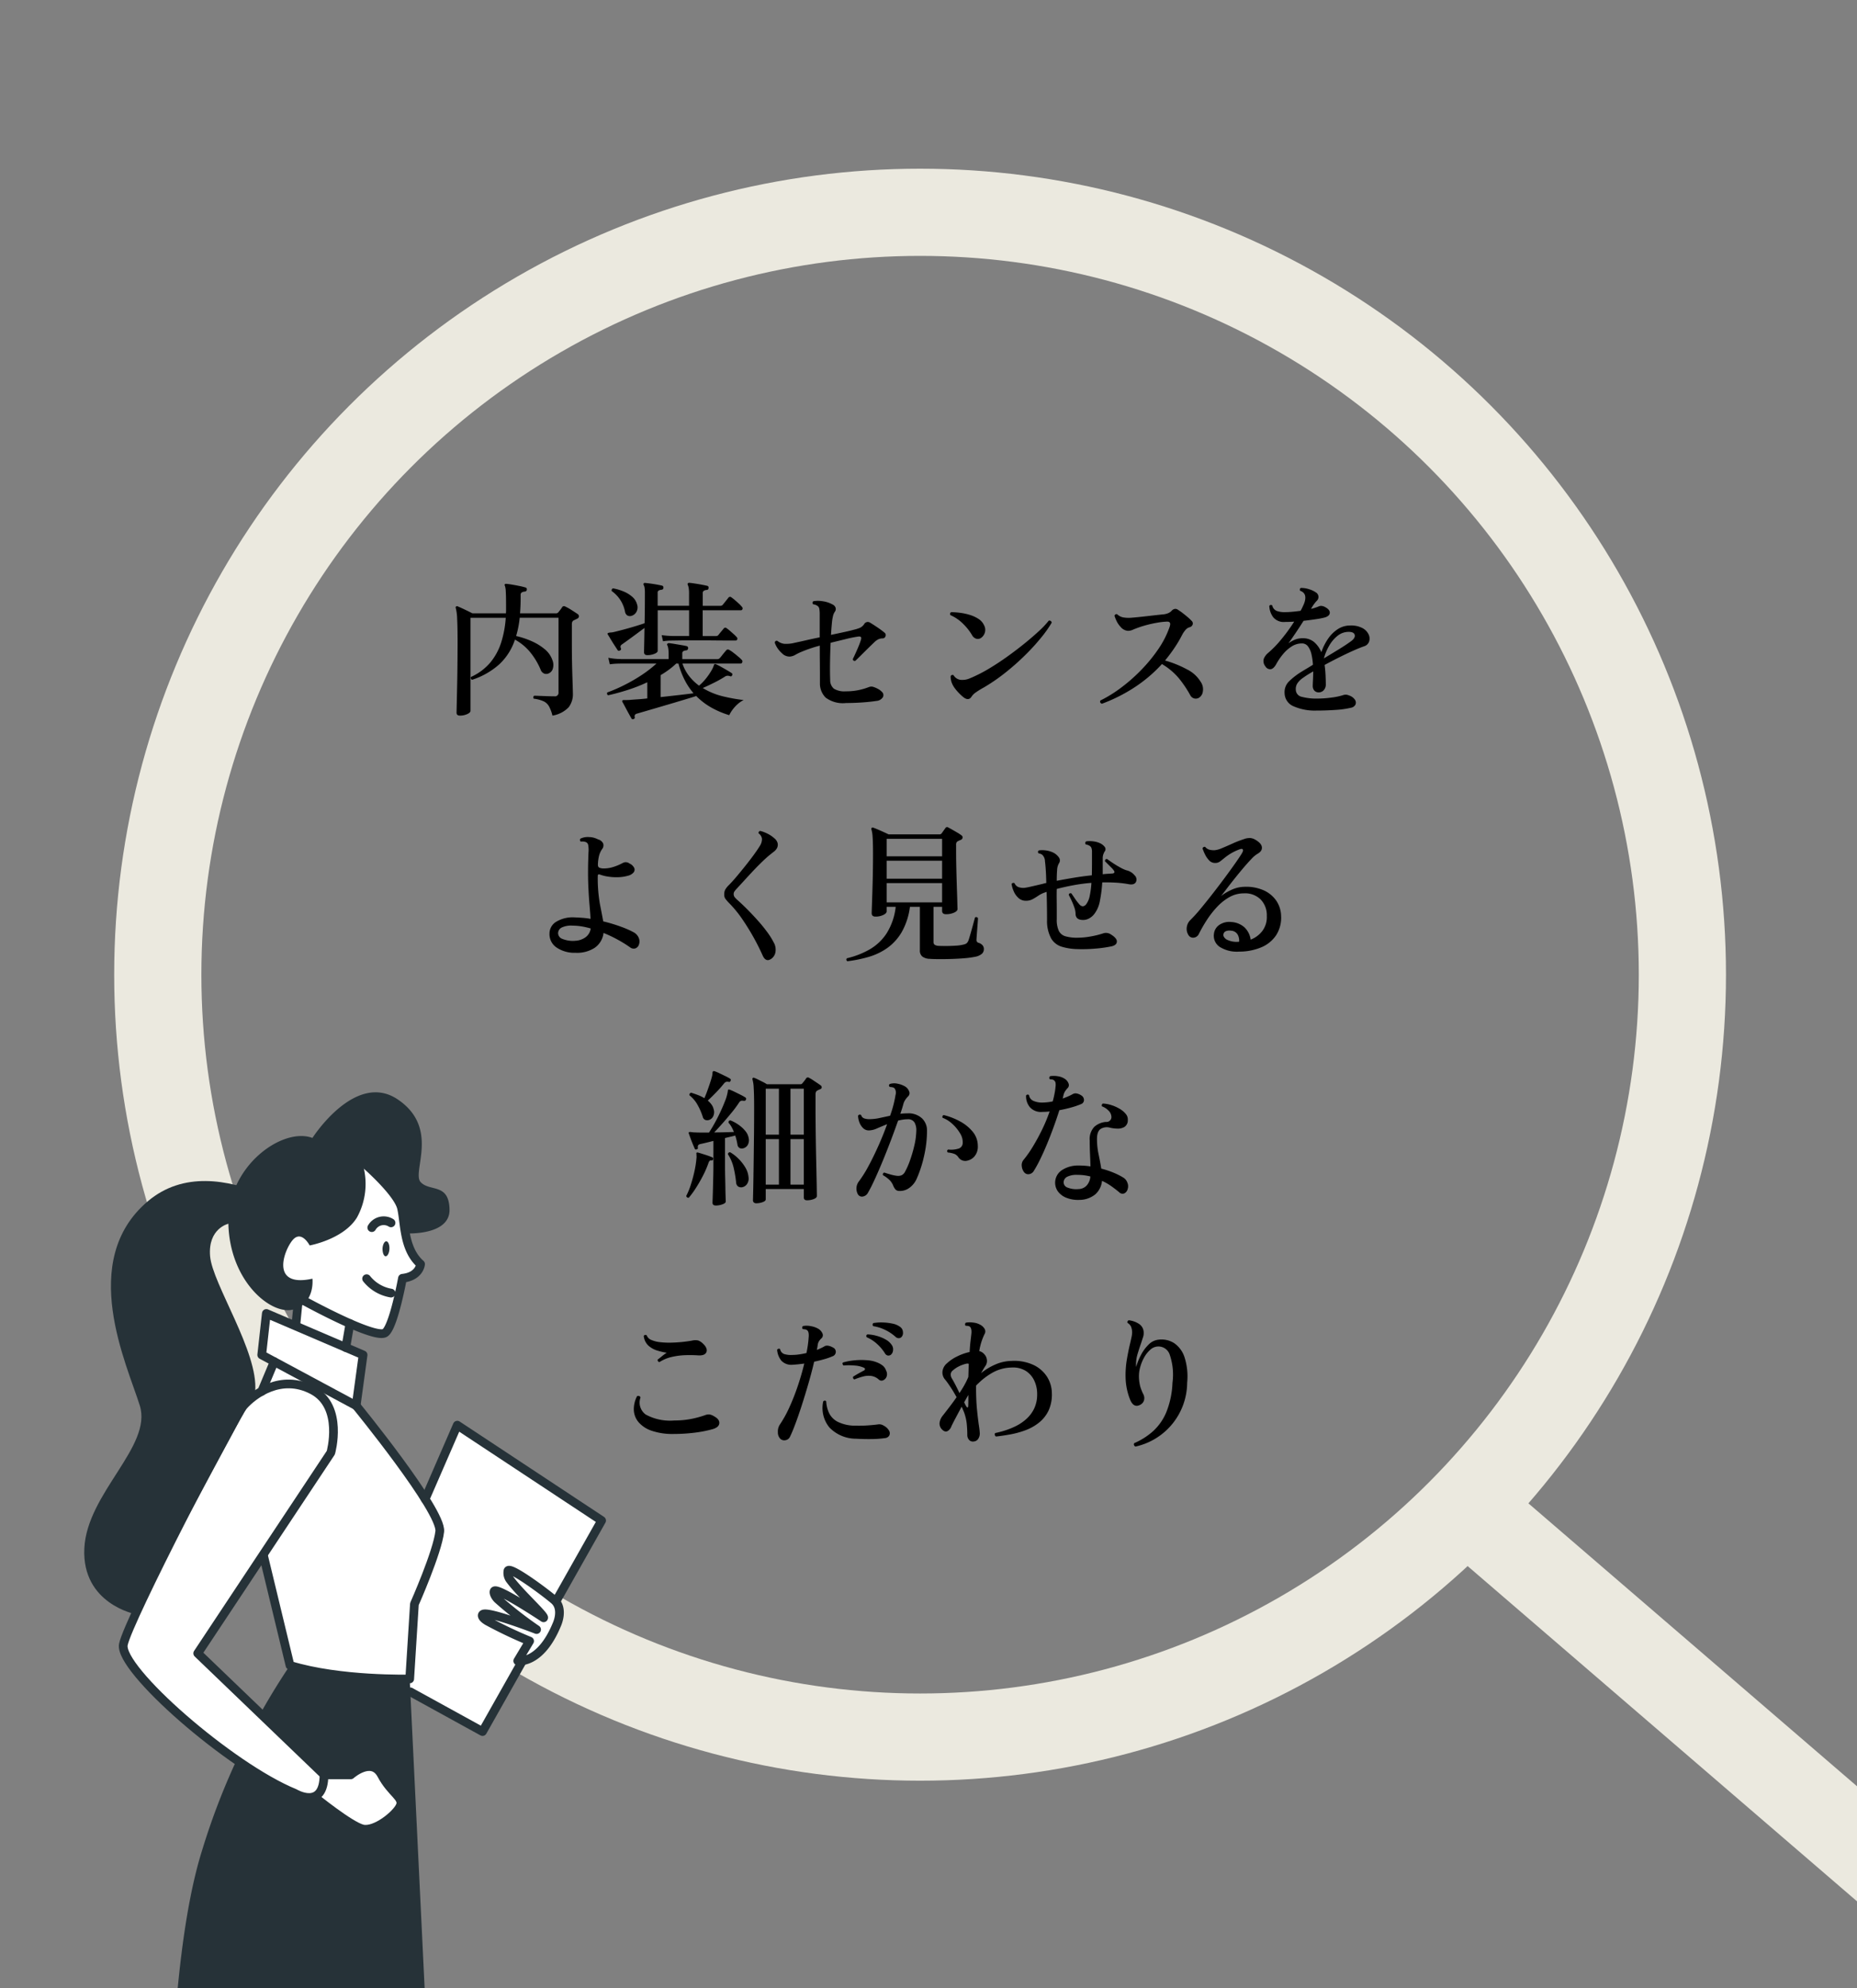 <svg xmlns="http://www.w3.org/2000/svg" xmlns:xlink="http://www.w3.org/1999/xlink" width="213" height="228" viewBox="0 0 213 228">
  <rect x="0" y="0" width="213" height="228" fill="#808080" stroke="none"/>
  <defs>
    <clipPath id="clip-path">
      <rect id="Rectangle_3826" data-name="Rectangle 3826" width="213" height="228" transform="translate(576 5083)" fill="#fff" stroke="#707070" stroke-width="1"/>
    </clipPath>
    <clipPath id="clip-path-2">
      <rect id="Rectangle_3667" data-name="Rectangle 3667" width="213" height="229" transform="translate(576 5592)" fill="#912b2b"/>
    </clipPath>
  </defs>
  <g id="Mask_Group_40" data-name="Mask Group 40" transform="translate(-576 -5083)" clip-path="url(#clip-path)">
    <g id="Mask_Group_28" data-name="Mask Group 28" transform="translate(0 -510)" clip-path="url(#clip-path-2)">
      <g id="Group_28804" data-name="Group 28804" transform="translate(589.098 5612.346)">
        <g id="Group_28786" data-name="Group 28786" transform="translate(0 0)">
          <g id="Ellipse_238" data-name="Ellipse 238" transform="translate(0 0)" fill="none" stroke="#ebe9df" stroke-width="10">
            <ellipse cx="92.437" cy="92.437" rx="92.437" ry="92.437" stroke="none"/>
            <ellipse cx="92.437" cy="92.437" rx="87.437" ry="87.437" fill="none"/>
          </g>
          <line id="Line_995" data-name="Line 995" x1="52.118" y1="44.865" transform="translate(154.965 153.426)" fill="none" stroke="#ebe9df" stroke-width="10"/>
        </g>
      </g>
      <g id="freepik--character-2--inject-162" transform="translate(582.035 5718.273)">
        <path id="Path_48608" data-name="Path 48608" d="M319.557,180.515l4.212-8.995,16.554,10.936-13.66,24.2L316.01,200.61Z" transform="translate(-277.353 -133.345)" fill="#fff"/>
        <path id="Path_48609" data-name="Path 48609" d="M363.187,316.771s-2.677,7.43-3.071,11.048.812,18.854.553,23.054-2.53,16.736-2.53,16.736,11.136,8.095,14.671,5.489c0,0-7.848-6.353-8.642-8.883l2.541-17.172,2.524-20.307a37.4,37.4,0,0,1,1.535-6.424c.894-2.182.759-6.812.759-6.812Z" transform="translate(-334.625 -191.802)" fill="#fff"/>
        <path id="Path_48610" data-name="Path 48610" d="M361.79,315.927s-2.894,7.824-3.571,13.442,1.359,18.36.688,24.5-1.359,9.53-2.547,12.76l.588,9.477h1.524l.588-5.377s2.388-.994,3.835,2.447,6.794,3.894,9.33,1.9a3.932,3.932,0,0,0-1.906-2.9c-1.906-1.359-6.883-5.606-7.789-8.142,0,0,2.718-17.648,3.353-23.366s1.629-16.113,2.9-19.466a27.628,27.628,0,0,0,1.265-8.148" transform="translate(-332.992 -191.617)" fill="none" stroke="#263238" stroke-linecap="round" stroke-linejoin="round" stroke-width="1"/>
        <path id="Path_48611" data-name="Path 48611" d="M359,401.1s7.465,8.118,13.73,8.065" transform="translate(-335.05 -227.87)" fill="none" stroke="#263238" stroke-linecap="round" stroke-linejoin="round" stroke-width="1"/>
        <path id="Path_48612" data-name="Path 48612" d="M370.928,409.474a6.624,6.624,0,0,1-3.059-.382c-1.688-.588-7.765-3.53-10.754-7.242l-.918,1.041.482,9.553,1.535.218.588-5.377a2.506,2.506,0,0,1,3.23,1.312c1.265,2.212,2.177,3.73,4.388,4.218s5.547-1.177,5.547-1.177S372.551,410.762,370.928,409.474Z" transform="translate(-332.741 -228.179)" fill="#263238"/>
        <path id="Path_48613" data-name="Path 48613" d="M406.7,318.354a68.216,68.216,0,0,1-2.553,7.595c-1.335,3.065-12.871,34.061-12.871,34.061s-.877,16.777-5.789,16.725.194-11.724.194-11.724l2.988-6.395s1.141-18.784,2.553-25.69l6.012-16.2Z" transform="translate(-383.341 -193.132)" fill="#fff"/>
        <path id="Path_48614" data-name="Path 48614" d="M395.487,315.385s-4.936,11.23-5.953,15.654-2.041,24.325-2.553,25.69-8.677,15.819-3.741,18.713,6.1-16.672,6.1-16.672,11.395-31.649,13.1-34.708,3.571-11.913,3.571-11.913Z" transform="translate(-381.66 -191.246)" fill="none" stroke="#263238" stroke-linecap="round" stroke-linejoin="round" stroke-width="1"/>
        <path id="Path_48615" data-name="Path 48615" d="M412.16,407.13s.341,3.918,1.635,4.471,4.153-3.865,4.153-3.865" transform="translate(-411.54 -230.352)" fill="none" stroke="#263238" stroke-linecap="round" stroke-linejoin="round" stroke-width="1"/>
        <path id="Path_48616" data-name="Path 48616" d="M418.549,408.989s-1.765,6.683-4.118,6.4-2.777-3.994-1.665-6.859c0,0,.394,2.941,1.635,3.647C415.655,412.195,418.549,408.989,418.549,408.989Z" transform="translate(-412.152 -230.929)" fill="#263238"/>
        <path id="Path_48617" data-name="Path 48617" d="M362.584,218.35a79.477,79.477,0,0,0-10.071,21.178c-4.124,13.06-3.7,38.073-3.7,38.073s15.348,4.936,30.225-1.335l-2.724-56.356S366.743,220.085,362.584,218.35Z" transform="translate(-335.357 -152.626)" fill="#263238"/>
        <path id="Path_48618" data-name="Path 48618" d="M362.746,118.27s4.624,4.33,5.165,7.165a22.243,22.243,0,0,0,2.13,5.689,4.147,4.147,0,0,1-2.077,1.624s-.3,5.806-1.988,6.253l-4.036-1.059-.429,2.488-5.789-2.2v-3.353l-4.412-2.883,1.571-7.536,7.177-3.353Z" transform="translate(-327.836 -111.42)" fill="#fff"/>
        <path id="Path_48619" data-name="Path 48619" d="M380.635,191.207l.512-8.142s3.765-7.059,2.571-9.624c-1.318-2.818-9.236-13.254-9.236-13.254l.776-5.694-11.095-4.753-.529,4.753,1.341.994-1.488,3.188s-.094-.947-2.671,3.859-12.283,21.907-13.048,25.19,15.095,14.848,20.448,17.578c0,0,.618-1.324,6.977,3.53a7.782,7.782,0,0,0,4.33-2.635c.477-.9-1.829-3.041-1.829-3.041a2.315,2.315,0,0,0-3.841-.524h-2.612l-14.948-13.913,7.577-11.089,3.006,12.454S376.6,193.037,380.635,191.207Z" transform="translate(-339.649 -124.378)" fill="#fff"/>
        <path id="Path_48620" data-name="Path 48620" d="M374.144,154.493l-.794,5.818-10.83-5.818.529-4.753Z" transform="translate(-338.534 -124.378)" fill="none" stroke="#263238" stroke-linecap="round" stroke-linejoin="round" stroke-width="1"/>
        <path id="Path_48621" data-name="Path 48621" d="M358.156,167.71s9.853,12.054,9.589,14.43-2.906,8.324-2.906,8.324l-.541,8.589s-7.971.218-13.73-1.553l-3.006-12.454" transform="translate(-323.34 -131.776)" fill="none" stroke="#263238" stroke-linecap="round" stroke-linejoin="round" stroke-width="1"/>
        <path id="Path_48622" data-name="Path 48622" d="M376.833,194.376,392.1,171.363s1.5-5.294-2.112-7.183-6.753.506-7.877,1.765-13.242,24.607-13.807,27.413,12.236,14.03,19.642,17.06c0,0,3.371,2.024,3.371-2.13Z" transform="translate(-360.189 -130.035)" fill="none" stroke="#263238" stroke-linecap="round" stroke-linejoin="round" stroke-width="1"/>
        <line id="Line_1161" data-name="Line 1161" y1="3.412" x2="1.429" transform="translate(23.986 30.886)" fill="none" stroke="#263238" stroke-linecap="round" stroke-linejoin="round" stroke-width="1"/>
        <path id="Path_48623" data-name="Path 48623" d="M356.242,239.024h3.071s2.394-2.141,3.53,0,2.571,2.565,2.141,3.565-2.888,2.994-4.33,2.635-5.506-3.665-5.506-3.665" transform="translate(-325.115 -160.746)" fill="none" stroke="#263238" stroke-linecap="round" stroke-linejoin="round" stroke-width="1"/>
        <path id="Path_48624" data-name="Path 48624" d="M359.711,120.86s3.606,3.153,4.006,4.9.229,4.706,2.182,6.43c0,0-.1,1.412-2.077,1.624,0,0-1.012,5.571-1.988,6.253s-6.953-2.4-9.295-3.671a3.1,3.1,0,0,1-1.23-1.712" transform="translate(-323.695 -112.487)" fill="none" stroke="#263238" stroke-linecap="round" stroke-linejoin="round" stroke-width="1"/>
        <path id="Path_48625" data-name="Path 48625" d="M359.87,144.613a4.541,4.541,0,0,1-2.8-1.653" transform="translate(-321.054 -121.586)" fill="none" stroke="#263238" stroke-linecap="round" stroke-linejoin="round" stroke-width="1"/>
        <path id="Path_48626" data-name="Path 48626" d="M359.276,131.9a1.575,1.575,0,0,0-2.206.547" transform="translate(-320.46 -116.929)" fill="none" stroke="#263238" stroke-linecap="round" stroke-linejoin="round" stroke-width="1"/>
        <path id="Path_48627" data-name="Path 48627" d="M357.376,136.511c0,.476.135.865.353.877s.418-.365.441-.835-.135-.871-.353-.882S357.4,136.035,357.376,136.511Z" transform="translate(-319.537 -118.584)" fill="#263238"/>
        <line id="Line_1162" data-name="Line 1162" x1="0.476" y2="2.747" transform="translate(33.627 26.521)" fill="none" stroke="#263238" stroke-linecap="round" stroke-linejoin="round" stroke-width="1"/>
        <path id="Path_48628" data-name="Path 48628" d="M355,124.188s-.882-1.712-1.865-.712-2.847,5.624,2.182,4.524c0,0,.335,2.824-2.182,3.53s-7.3-3.188-7.459-9.83,6.253-11.124,9.642-9.842c0,0,4.912-7.7,9.783-4.418s1.588,8.336,2.624,9.477,3.247.071,3.318,3.135-5.053,2.753-5.053,2.753l-.618-3.377L361.125,115a7.988,7.988,0,0,1-.7,5.983C358.89,123.488,355,124.188,355,124.188Z" transform="translate(-325.516 -106.626)" fill="#263238"/>
        <path id="Path_48629" data-name="Path 48629" d="M385.848,128.822s-2.353.529-2.094,3.712,5.571,11.007,5.171,15.513L375.212,173.6s-6.171-1.177-5.883-7.53,7.818-11.707,6.365-16.389-7.159-16.607.924-23.443,20.684,3.641,20.684,3.641l-6.171-1.988Z" transform="translate(-365.692 -113.748)" fill="#263238"/>
        <path id="Path_48630" data-name="Path 48630" d="M317.716,179.991l3.683-8.471,16.554,10.936-13.66,24.2L316.01,202.1" transform="translate(-274.982 -133.345)" fill="none" stroke="#263238" stroke-linecap="round" stroke-linejoin="round" stroke-width="1"/>
        <path id="Path_48631" data-name="Path 48631" d="M332.76,206.068s.894-1.847-.3-2.865-5.294-4.036-5.294-3.294a1.294,1.294,0,0,0,.282,1.018c1.177,1.577,3.994,4.118,3.812,4.324,0,0-5.141-3.412-5.636-3.088-.124.082-.053.524.376.953a44.5,44.5,0,0,0,4.453,3.483s-5.424-2.1-6.124-1.765c-.2.094-.159.4.471.782a49.484,49.484,0,0,0,4.853,2.306l-1.359,2.271S330.86,210.639,332.76,206.068Z" transform="translate(-274.943 -144.986)" fill="#fff" stroke="#263238" stroke-linecap="round" stroke-linejoin="round" stroke-width="1"/>
        <line id="Line_1163" data-name="Line 1163" x1="0.376" y2="3.783" transform="translate(27.886 23.027)" fill="none" stroke="#263238" stroke-linejoin="round" stroke-width="1"/>
      </g>
      <path id="Path_48919" data-name="Path 48919" d="M-52.241,1.071q-.391,0-.391-.34,0-.1.017-.842T-52.573-2q.026-1.147.042-2.542t.017-2.8q0-1.785-.051-2.695a5.627,5.627,0,0,0-.153-1.215q-.051-.136.034-.187a.157.157,0,0,1,.187-.017q.289.119.791.357t.893.442h3.842q.017-.187.017-.391v-.391q0-1.258-.034-1.743a2.286,2.286,0,0,0-.1-.637.145.145,0,0,1,0-.187.231.231,0,0,1,.153-.034q.255.017.654.085t.825.153a7.027,7.027,0,0,1,.7.17.213.213,0,0,1,.187.238.24.24,0,0,1-.221.238.864.864,0,0,0-.357.094.329.329,0,0,0-.136.314v.357q0,.459-.017.892t-.051.842h4.131a.323.323,0,0,0,.272-.136q.085-.1.229-.289a2.838,2.838,0,0,0,.213-.306.253.253,0,0,1,.34-.051,5.716,5.716,0,0,1,.731.408q.425.272.7.459a.3.3,0,0,1,.136.28.306.306,0,0,1-.2.247l-.2.1q-.1.051-.187.085a.409.409,0,0,0-.17.17.763.763,0,0,0-.051.323v2.448q0,.867.017,1.759t.042,1.683q.026.791.043,1.343t.017.706A2.445,2.445,0,0,1-39.78.119a3.318,3.318,0,0,1-1.853.952A4.406,4.406,0,0,0-42.024.017a1.41,1.41,0,0,0-.62-.587,3.869,3.869,0,0,0-1.131-.3.228.228,0,0,1-.051-.187.21.21,0,0,1,.1-.153q.119,0,.561.017l.952.034q.51.017.816.017a.406.406,0,0,0,.459-.459v-8.551H-45.39A11.209,11.209,0,0,1-45.8-8.058a9.654,9.654,0,0,1,1.768.587,6.243,6.243,0,0,1,1.513.926,2.79,2.79,0,0,1,.884,1.258,1.468,1.468,0,0,1,.051.952.83.83,0,0,1-.476.561.66.66,0,0,1-.518.026.754.754,0,0,1-.417-.467,8.109,8.109,0,0,0-1.147-1.93,5.951,5.951,0,0,0-1.793-1.5,6.734,6.734,0,0,1-1.785,2.822,8.687,8.687,0,0,1-3.128,1.785.2.2,0,0,1-.136-.136.265.265,0,0,1,0-.187,6.288,6.288,0,0,0,2.244-1.683A6.905,6.905,0,0,0-47.5-7.361a11.928,11.928,0,0,0,.51-2.788h-4.046V.527q0,.2-.382.374A2.007,2.007,0,0,1-52.241,1.071Zm19.907.391a.169.169,0,0,1-.238-.068q-.1-.17-.306-.544t-.408-.757q-.2-.383-.323-.587-.051-.119,0-.17a.235.235,0,0,1,.17-.051h.331q.178,0,.366-.017.391-.034.9-.068t1.088-.1V-2.754a18.407,18.407,0,0,1-2.278.892q-1.156.366-2.21.6a.206.206,0,0,1-.119-.136.215.215,0,0,1,.017-.187,17.828,17.828,0,0,0,2.006-.875A19.315,19.315,0,0,0-31.374-3.6,14.273,14.273,0,0,0-29.7-4.9h-3.978l-.442.009a7.98,7.98,0,0,0-.935.076l-.17-.748a7.461,7.461,0,0,0,1.088.136l.459.017h5.372v-.561a3.882,3.882,0,0,0-.042-.638,1.746,1.746,0,0,0-.094-.365.143.143,0,0,1,0-.2.179.179,0,0,1,.153-.068q.221.017.621.085l.807.136q.408.068.612.119a.222.222,0,0,1,.17.272.233.233,0,0,1-.221.221.824.824,0,0,0-.315.085.3.3,0,0,0-.128.289v.629h4.012a.388.388,0,0,0,.306-.136A3.025,3.025,0,0,0-22.21-5.8q.144-.187.3-.374t.2-.238a.258.258,0,0,1,.357-.051,3.175,3.175,0,0,1,.468.315q.3.229.569.459a3.591,3.591,0,0,1,.374.348.248.248,0,0,1,.085.28q-.051.162-.187.161h-6.681a4.89,4.89,0,0,0,.782,1.454,5.78,5.78,0,0,0,1.122,1.08,5.782,5.782,0,0,0,.8-.825,7.4,7.4,0,0,0,.595-.858,3.091,3.091,0,0,0,.306-.646q.034-.119.085-.136a.183.183,0,0,1,.17.017,6.03,6.03,0,0,1,.57.289q.365.2.714.408t.519.323a.166.166,0,0,1,.034.238.158.158,0,0,1-.2.119.97.97,0,0,0-.323-.068.632.632,0,0,0-.323.119,13.5,13.5,0,0,1-1.267.706q-.706.349-1.25.587a8.03,8.03,0,0,0,2.346.961A19.422,19.422,0,0,0-19.7-.714a2.933,2.933,0,0,0-.7.476,4.143,4.143,0,0,0-.586.646,3.389,3.389,0,0,0-.366.612A10.159,10.159,0,0,1-23.316.2a7.861,7.861,0,0,1-1.828-1.377q-.357.119-1.037.323T-27.693-.4l-1.674.493-1.513.442-1.028.3a.485.485,0,0,0-.255.136.371.371,0,0,0-.034.289Q-32.147,1.394-32.334,1.462Zm1.581-7.327q-.374,0-.374-.34,0-.119.017-.876t.034-1.9q-.374.272-.875.646t-.961.705q-.459.332-.748.536a.418.418,0,0,0-.162.187.483.483,0,0,0,.043.272q.068.153-.119.238a.184.184,0,0,1-.255-.034q-.119-.187-.348-.536t-.442-.706q-.212-.357-.332-.544-.068-.1-.017-.153.017-.034.153-.068a1.662,1.662,0,0,1,.2-.026q.119-.008.238-.025.51-.119,1.19-.3t1.343-.382q.663-.2,1.105-.357.017-.8.025-1.683t.008-1.768a4.071,4.071,0,0,0-.034-.6.815.815,0,0,0-.1-.314.217.217,0,0,1,0-.2.167.167,0,0,1,.17-.051q.2.017.587.068t.757.119q.374.068.578.119.17.034.17.255a.233.233,0,0,1-.221.221.824.824,0,0,0-.315.085.279.279,0,0,0-.127.272v1.479h3.6v-1.36A3.882,3.882,0,0,0-26-13.524a1.746,1.746,0,0,0-.094-.366.191.191,0,0,1-.017-.2.2.2,0,0,1,.17-.068q.221.017.621.077t.808.136q.408.077.612.128a.2.2,0,0,1,.17.255q-.017.221-.221.221a.734.734,0,0,0-.315.094.3.3,0,0,0-.128.28v1.445h2.023a.34.34,0,0,0,.272-.119l.2-.246.264-.332q.136-.17.187-.238a.228.228,0,0,1,.34-.034,4.34,4.34,0,0,1,.391.306q.238.2.467.416a2.858,2.858,0,0,1,.332.349.248.248,0,0,1,.085.272.187.187,0,0,1-.187.136H-24.4v2.958h1.53a.34.34,0,0,0,.272-.119q.085-.119.3-.374l.3-.357a.22.22,0,0,1,.34-.051,4.314,4.314,0,0,1,.382.3q.23.2.442.391a4.027,4.027,0,0,1,.314.314.248.248,0,0,1,.085.272.187.187,0,0,1-.187.136h-1.02q-.578,0-1.318-.008t-1.53-.009h-1.488q-.7,0-1.181.009t-.62.008l-.366.009a6.314,6.314,0,0,0-.807.076l-.153-.7q.544.068.935.085l.391.017h1.819v-2.958h-3.6v4.658q0,.187-.374.34A2.135,2.135,0,0,1-30.753-5.865Zm1.53,4.811q1.1-.119,2.133-.238t1.64-.2a7.759,7.759,0,0,1-1-1.487A9.336,9.336,0,0,1-27.183-4.9h-.255a8.525,8.525,0,0,1-.842.706,10.839,10.839,0,0,1-.943.621Zm-3.349-9.316a.607.607,0,0,1-.45-.034.613.613,0,0,1-.281-.408,3.752,3.752,0,0,0-1.53-2.4.236.236,0,0,1,.017-.2.2.2,0,0,1,.136-.111,5.755,5.755,0,0,1,1.165.34,3.644,3.644,0,0,1,1.02.612,1.746,1.746,0,0,1,.57.9,1.044,1.044,0,0,1-.085.859A.927.927,0,0,1-32.572-10.37Zm24.582,10a3.3,3.3,0,0,1-2.3-.62,2.267,2.267,0,0,1-.663-1.675V-3.5q0-.646-.009-1.556t-.009-1.9q-.629.17-1.148.348t-.875.332a6.023,6.023,0,0,0-.765.365A1.469,1.469,0,0,1-14.4-5.7a1.2,1.2,0,0,1-.884-.357,3.172,3.172,0,0,1-.561-.646,2.578,2.578,0,0,1-.289-.595q.051-.272.306-.2a1.542,1.542,0,0,0,.757.331A3.912,3.912,0,0,0-13.8-7.293q.493-.1,1.241-.272t1.581-.34v-2.652a4.07,4.07,0,0,0-.034-.552.57.57,0,0,0-.17-.366,1.083,1.083,0,0,0-.544-.221.218.218,0,0,1,.034-.357,3.238,3.238,0,0,1,1.071.009,3.26,3.26,0,0,1,1.139.382.614.614,0,0,1,.323.357.521.521,0,0,1-.068.442,1.416,1.416,0,0,0-.212.451,5.517,5.517,0,0,0-.111.587q-.034.272-.068.7t-.068.935q.816-.17,1.521-.323t1.131-.272A4.268,4.268,0,0,0-6.358-9a1.194,1.194,0,0,0,.476-.417A.472.472,0,0,1-5.219-9.6q.34.2.833.535a9.61,9.61,0,0,1,.816.6.355.355,0,0,1,.144.417.345.345,0,0,1-.331.263,1.106,1.106,0,0,0-.485.1,1.664,1.664,0,0,0-.4.272q-.306.289-.765.74t-.876.867q-.416.417-.621.6-.272.034-.272-.221.119-.238.314-.663t.374-.867a6.4,6.4,0,0,0,.247-.7q.119-.391-.306-.34a13.319,13.319,0,0,0-1.368.272l-1.811.442q-.051,1.071-.068,2.227t.017,2.023A1.275,1.275,0,0,0-9.35-2.015a2.319,2.319,0,0,0,1.36.3,6.884,6.884,0,0,0,1.607-.17A7.089,7.089,0,0,0-5.321-2.21a.784.784,0,0,1,.578.017,3.067,3.067,0,0,1,.544.255,1.483,1.483,0,0,1,.34.272.5.5,0,0,1,.128.621.95.95,0,0,1-.757.433q-.612.1-1.59.17T-7.99-.374ZM6.426-1.088q-.357.544-1.02-.034a5.794,5.794,0,0,1-.867-.918,2.572,2.572,0,0,1-.425-.816q-.034-.153-.059-.315a.955.955,0,0,1-.009-.28.229.229,0,0,1,.323-.119,1.092,1.092,0,0,0,1.037.544,1.948,1.948,0,0,0,.706-.128q.331-.127.654-.28a16.709,16.709,0,0,0,1.785-.952q.986-.595,2.006-1.326T12.512-7.2q.935-.756,1.666-1.437A10.124,10.124,0,0,0,15.3-9.826a.311.311,0,0,1,.23.051.236.236,0,0,1,.094.2A13.3,13.3,0,0,1,14.442-7.9a24.365,24.365,0,0,1-1.819,2,28.263,28.263,0,0,1-2.27,2.015A21.2,21.2,0,0,1,7.82-2.142a8.663,8.663,0,0,0-.893.552A1.734,1.734,0,0,0,6.426-1.088ZM7.548-7.854a.672.672,0,0,1-.527.119.833.833,0,0,1-.527-.425A6.3,6.3,0,0,0,5.44-9.486a4.758,4.758,0,0,0-1.428-.969.288.288,0,0,1-.026-.2.183.183,0,0,1,.127-.136,7.9,7.9,0,0,1,1.046.077,6.73,6.73,0,0,1,1.114.246,3.787,3.787,0,0,1,.977.459,1.658,1.658,0,0,1,.62.714,1.09,1.09,0,0,1,.094.842A1.13,1.13,0,0,1,7.548-7.854ZM21.386-.289q-.289-.119-.17-.374a14.89,14.89,0,0,0,2.414-1.5,19.265,19.265,0,0,0,2.32-2.057A17.7,17.7,0,0,0,27.889-6.6,10.657,10.657,0,0,0,29.155-9.1q.119-.357.025-.493T28.8-9.707a7.88,7.88,0,0,0-1.045.119q-.587.1-1.148.246t-.986.3q-.391.136-.68.263a1.422,1.422,0,0,1-.578.128,1.224,1.224,0,0,1-.833-.459,2.57,2.57,0,0,1-.442-.637,4.139,4.139,0,0,1-.255-.637.271.271,0,0,1,.119-.153.215.215,0,0,1,.187-.017,1.41,1.41,0,0,0,.672.357,3.725,3.725,0,0,0,1.045.034q.425-.034,1.046-.1t1.284-.144q.663-.076,1.173-.127a2,2,0,0,0,.637-.145,1.174,1.174,0,0,0,.4-.281.617.617,0,0,1,.391-.212.524.524,0,0,1,.357.128,4.928,4.928,0,0,1,.5.348q.3.229.578.467a4.914,4.914,0,0,1,.451.425.4.4,0,0,1,.127.433.505.505,0,0,1-.382.314.953.953,0,0,0-.45.315,2.884,2.884,0,0,0-.365.535,14.433,14.433,0,0,1-.91,1.539q-.5.74-1.062,1.419a12.353,12.353,0,0,1,2.524,1.02,3.785,3.785,0,0,1,1.556,1.411,1.5,1.5,0,0,1,.247,1.181.968.968,0,0,1-.485.689.746.746,0,0,1-.527.042.75.75,0,0,1-.425-.366,12.4,12.4,0,0,0-1.36-2.006,7.505,7.505,0,0,0-1.887-1.564A16.366,16.366,0,0,1,25.177-2.2,18.569,18.569,0,0,1,21.386-.289ZM46,.493a6.06,6.06,0,0,1-2.61-.485,1.662,1.662,0,0,1-1.046-1.522,1.714,1.714,0,0,1,.51-1.343A7.914,7.914,0,0,1,44.2-3.91q.272-.17.629-.382t.765-.468a7.05,7.05,0,0,0-.161-1.173,2.443,2.443,0,0,0-.391-.918.849.849,0,0,0-.723-.357,2.148,2.148,0,0,0-1.164.348,4.24,4.24,0,0,0-1,.893,7.083,7.083,0,0,0-.773,1.139q-.306.544-.646.578a.637.637,0,0,1-.6-.34.932.932,0,0,1-.178-.859,1.728,1.728,0,0,1,.5-.672,11.744,11.744,0,0,0,1.487-1.53,19.488,19.488,0,0,0,1.5-2.057q-.272.017-.535.026t-.5.009a1.566,1.566,0,0,1-1.368-.536,2.279,2.279,0,0,1-.451-1.3.22.22,0,0,1,.34-.051.867.867,0,0,0,.5.62,2.6,2.6,0,0,0,.944.144q.391,0,.859-.042t.944-.111q.119-.2.212-.408l.179-.391q.459-1.19-.442-1.5a.238.238,0,0,1-.026-.187.183.183,0,0,1,.111-.136,2.765,2.765,0,0,1,.926.144,2.651,2.651,0,0,1,.791.366.611.611,0,0,1,.3.484.607.607,0,0,1-.179.468,3.235,3.235,0,0,0-.264.306q-.144.187-.229.323a1.357,1.357,0,0,1-.085.144.878.878,0,0,0-.085.162,4.148,4.148,0,0,0,.442-.119q.2-.068.374-.136a.771.771,0,0,1,.348-.085,1.078,1.078,0,0,1,.468.153q.527.289.51.646t-.561.527a8.836,8.836,0,0,1-1.02.2q-.663.1-1.428.187-.442.7-.91,1.394t-.825,1.19a3.456,3.456,0,0,1,.748-.425A2.231,2.231,0,0,1,44.4-7.8a1.956,1.956,0,0,1,1.36.459,3.181,3.181,0,0,1,.8,1.139A6.344,6.344,0,0,1,47.3-7.7a4.023,4.023,0,0,1,1.122-1.13,2.6,2.6,0,0,1,1.47-.434,2.754,2.754,0,0,1,1.4.306,1.577,1.577,0,0,1,.7.74,1.088,1.088,0,0,1,.042.808.869.869,0,0,1-.561.527q-.544.187-1.3.527t-1.59.756q-.833.417-1.649.859.085.629.11,1.215t.026,1.012a.926.926,0,0,1-.238.671.755.755,0,0,1-.561.247.658.658,0,0,1-.51-.2.774.774,0,0,1-.187-.544q0-.2.025-.655T45.628-4q-.323.187-.6.357t-.51.34a2.464,2.464,0,0,0-.7.663,1.191,1.191,0,0,0-.187.765.842.842,0,0,0,.689.791,6.359,6.359,0,0,0,1.759.2A12.024,12.024,0,0,0,47.7-.995a7.827,7.827,0,0,0,1.292-.263,1.128,1.128,0,0,1,.391-.077,1.28,1.28,0,0,1,.357.094,1.3,1.3,0,0,1,.68.5.576.576,0,0,1,.051.553.717.717,0,0,1-.51.357A10.558,10.558,0,0,1,48.2.417Q47.124.493,46,.493Zm.85-5.984q.816-.493,1.624-.986t1.4-.918q.595-.408.518-.773t-.688-.366a2.015,2.015,0,0,0-1.283.451,3.937,3.937,0,0,0-.969,1.147A6.153,6.153,0,0,0,46.852-5.491ZM-39,28.272a3.646,3.646,0,0,1-2.133-.587,1.84,1.84,0,0,1-.841-1.589,1.581,1.581,0,0,1,.79-1.394,3.662,3.662,0,0,1,2.066-.493q.442.017.91.051a9.134,9.134,0,0,1,.944.119q-.034-.646-.111-1.53T-37.5,21q-.051-.96-.051-1.828,0-.833.017-1.4t.034-.995a3.19,3.19,0,0,0-.034-.867.43.43,0,0,0-.289-.34.841.841,0,0,0-.289-.06,1.324,1.324,0,0,0-.272.009.236.236,0,0,1-.093-.17.2.2,0,0,1,.059-.17A1.936,1.936,0,0,1-37.434,15a2.26,2.26,0,0,1,1.02.264.887.887,0,0,1,.6.476.685.685,0,0,1-.128.646,2.463,2.463,0,0,0-.331.7,4.672,4.672,0,0,0-.145,1.037q-.017.306.17.391a1.362,1.362,0,0,0,.544.085,3.588,3.588,0,0,0,1.1-.187,5.823,5.823,0,0,0,1.037-.442.716.716,0,0,1,.782.068,1.063,1.063,0,0,1,.552.553.513.513,0,0,1-.136.51,1.218,1.218,0,0,1-.6.332,4.5,4.5,0,0,1-1.131.17,6.282,6.282,0,0,1-1.147-.068,4.548,4.548,0,0,1-.9-.221q-.289-.1-.289.119a17.269,17.269,0,0,0,.246,3.247q.247,1.241.382,1.989a18.131,18.131,0,0,1,2.057.621,10.483,10.483,0,0,1,1.445.638,1.275,1.275,0,0,1,.561.612,1.04,1.04,0,0,1,.034.782.666.666,0,0,1-.408.442.661.661,0,0,1-.612-.119,14.112,14.112,0,0,0-1.334-.833,15.418,15.418,0,0,0-1.708-.816,2.412,2.412,0,0,1-1.02,1.708A3.729,3.729,0,0,1-39,28.272Zm-.068-1.377a2.175,2.175,0,0,0,1.224-.4,1.5,1.5,0,0,0,.6-1.012,8.931,8.931,0,0,0-1.045-.238,6.248,6.248,0,0,0-1.012-.085,2.516,2.516,0,0,0-1.284.221.737.737,0,0,0-.4.663.712.712,0,0,0,.476.629A3.237,3.237,0,0,0-39.066,26.9ZM-16.592,29q-.578.357-.935-.425-.425-.969-1.02-2.04t-1.309-2.117a13.193,13.193,0,0,0-1.564-1.9,4.516,4.516,0,0,1-.391-.459.856.856,0,0,1-.119-.493,1.136,1.136,0,0,1,.119-.544,2.452,2.452,0,0,1,.425-.527q.34-.34.824-.91t1-1.216q.519-.646.969-1.258t.722-1.054A1.49,1.49,0,0,0-17.6,15.2a.9.9,0,0,0-.391-.629.244.244,0,0,1,.042-.187.187.187,0,0,1,.162-.085,3.878,3.878,0,0,1,.774.289,3.408,3.408,0,0,1,.841.561,1.06,1.06,0,0,1,.366.553.828.828,0,0,1-.06.536,1.257,1.257,0,0,1-.357.425q-.238.187-.578.459-.425.357-.96.884t-1.071,1.105q-.536.578-.986,1.071t-.706.765a2.513,2.513,0,0,0-.247.306.523.523,0,0,0-.076.289.556.556,0,0,0,.094.323,2.751,2.751,0,0,0,.4.408q.459.408,1.045.994t1.181,1.25q.6.663,1.088,1.326a8.271,8.271,0,0,1,.765,1.207,1.681,1.681,0,0,1,.213,1.181A1.154,1.154,0,0,1-16.592,29Zm8.789.238a.21.21,0,0,1-.051-.34,9.748,9.748,0,0,0,2.6-1.012A5.755,5.755,0,0,0-3.3,26.036,7.236,7.236,0,0,0-2.261,23H-3.3v.527q0,.221-.391.408a2.024,2.024,0,0,1-.884.187q-.442,0-.442-.391,0-.136.034-1.08t.076-2.448q.042-1.5.043-3.289,0-1.36-.051-1.972a3.515,3.515,0,0,0-.136-.833A.134.134,0,0,1-5,13.941a.135.135,0,0,1,.17-.017q.153.051.476.187t.68.3q.357.162.6.281H2.771a.306.306,0,0,0,.238-.119q.068-.1.212-.3t.212-.3a.227.227,0,0,1,.34-.068q.17.085.467.255t.6.348a4.767,4.767,0,0,1,.45.3.275.275,0,0,1,.119.264.306.306,0,0,1-.2.246q-.085.034-.161.068t-.144.068a.439.439,0,0,0-.187.153.7.7,0,0,0-.051.323v.714q0,.68.017,1.53t.043,1.708q.025.858.051,1.6T4.811,22.7q.017.484.017.552,0,.238-.4.417a2.252,2.252,0,0,1-.926.178q-.442,0-.442-.391V23H2.074v4a.407.407,0,0,0,.128.348.937.937,0,0,0,.433.128q.289.017.842.017T4.6,27.456a4.455,4.455,0,0,0,.875-.119.981.981,0,0,0,.382-.145.788.788,0,0,0,.229-.348q.068-.187.179-.569t.229-.808q.119-.425.212-.773t.128-.468a.206.206,0,0,1,.187-.042.238.238,0,0,1,.153.111q0,.119-.026.476t-.059.782q-.034.425-.059.782T7,26.793a.333.333,0,0,0,.255.34.953.953,0,0,1,.434.264.67.67,0,0,1,.162.468.714.714,0,0,1-.213.51,1.654,1.654,0,0,1-.807.357,9.634,9.634,0,0,1-1.173.161q-.7.06-1.462.085T2.754,29q-.68,0-1.105-.034a1.482,1.482,0,0,1-.858-.264.88.88,0,0,1-.281-.722V23H-.629a7.875,7.875,0,0,1-.935,2.882,5.851,5.851,0,0,1-1.657,1.836,7.175,7.175,0,0,1-2.151,1.028A15.393,15.393,0,0,1-7.8,29.241ZM-3.3,22.492H3.06v-2.21H-3.3Zm0-2.72H3.06V17.715H-3.3Zm0-2.567H3.06V15.2H-3.3ZM18.53,27.847a6.678,6.678,0,0,1-1.751-.272,2.139,2.139,0,0,1-1.207-.944,4.207,4.207,0,0,1-.476-2.1q0-1.8-.051-3.247l-.085.034a3.129,3.129,0,0,0-.841.391,7.594,7.594,0,0,1-.68.417,1.57,1.57,0,0,1-.757.179,1.234,1.234,0,0,1-.859-.315,2.19,2.19,0,0,1-.544-.765,3.158,3.158,0,0,1-.247-.842.231.231,0,0,1,.34-.085.81.81,0,0,0,.433.434,1.69,1.69,0,0,0,.689.094,6.8,6.8,0,0,0,.714-.136q.527-.119,1.173-.272.153-.034.306-.076t.323-.076q-.017-.85-.059-1.487t-.094-1.012a1.026,1.026,0,0,0-.306-.731.73.73,0,0,0-.2-.111,1.051,1.051,0,0,0-.229-.059q-.153-.221.051-.34a2.914,2.914,0,0,1,.8.008,2.738,2.738,0,0,1,.731.2,1.7,1.7,0,0,1,.74.586.574.574,0,0,1,.009.706,1.7,1.7,0,0,0-.2.757q-.043.519-.043,1.232.884-.17,1.9-.34t2.125-.289q.017-.68.017-1.368v-1.3a1.243,1.243,0,0,0-.068-.476A.5.5,0,0,0,19.975,16a1.257,1.257,0,0,0-.2-.094,1.051,1.051,0,0,0-.229-.059.225.225,0,0,1,.051-.357,3,3,0,0,1,.782,0,2.549,2.549,0,0,1,.731.187,1.44,1.44,0,0,1,.595.442.424.424,0,0,1-.017.561,2.016,2.016,0,0,0-.136.306,1.294,1.294,0,0,0-.068.442v1.836q.272-.034.552-.051l.552-.034q.187-.017.23-.119t-.094-.272a2.478,2.478,0,0,0-.28-.314l-.425-.425-.281-.281q0-.255.238-.255.187.136.6.417t.875.535a4.23,4.23,0,0,0,.731.34,1.658,1.658,0,0,1,.952.578.652.652,0,0,1,.153.782q-.2.357-.833.238a12.248,12.248,0,0,0-1.513-.178q-.765-.043-1.513-.026a15.5,15.5,0,0,1-.264,2.1,3.484,3.484,0,0,1-.671,1.555,1.919,1.919,0,0,1-.527.451,1.432,1.432,0,0,1-.663.2q-.935.034-.935-.731a2.291,2.291,0,0,0-.153-.74,8.354,8.354,0,0,0-.34-.825q-.187-.391-.289-.578.051-.255.306-.17.136.2.417.612a5.785,5.785,0,0,0,.5.646.562.562,0,0,0,.391.221.577.577,0,0,0,.425-.289,2.36,2.36,0,0,0,.374-.944,10.009,10.009,0,0,0,.187-1.454,19.9,19.9,0,0,0-2.074.272q-1,.187-1.9.425-.017.476-.008,1.224t.008,1.394v.85a3,3,0,0,0,.238,1.343,1.226,1.226,0,0,0,.765.62,4.747,4.747,0,0,0,1.36.162,8.6,8.6,0,0,0,1.53-.145,10.273,10.273,0,0,0,1.411-.348,1.009,1.009,0,0,1,.935.136q.68.425.654.816t-.6.527a14.983,14.983,0,0,1-1.878.264A17.68,17.68,0,0,1,18.53,27.847Zm18.6.289A3.706,3.706,0,0,1,34.91,27.6a1.531,1.531,0,0,1-.671-1.5,1.43,1.43,0,0,1,.595-1.012,2.01,2.01,0,0,1,1.377-.348,2.477,2.477,0,0,1,1.5.587,2.363,2.363,0,0,1,.74,1.437,3.067,3.067,0,0,0,1.334-.986,2.645,2.645,0,0,0,.519-1.734A2.575,2.575,0,0,0,39.6,22.16a2.52,2.52,0,0,0-1.93-.705,3.337,3.337,0,0,0-1.657.434A5.9,5.9,0,0,0,34.6,23.01a10.586,10.586,0,0,0-1.173,1.5,16.816,16.816,0,0,0-.918,1.6.723.723,0,0,1-.578.425.613.613,0,0,1-.629-.323,1.322,1.322,0,0,1-.17-.918,1.379,1.379,0,0,1,.408-.782A16.412,16.412,0,0,0,32.7,23.231q.671-.807,1.411-1.759t1.42-1.87q.68-.918,1.19-1.649t.714-1.071q.187-.306.127-.442t-.331-.051a5.9,5.9,0,0,0-1.8,1.02q-.272.221-.493.391a.922.922,0,0,1-.578.17.906.906,0,0,1-.68-.306,2.711,2.711,0,0,1-.476-.7,5.169,5.169,0,0,1-.272-.663.271.271,0,0,1,.119-.153.215.215,0,0,1,.187-.017.966.966,0,0,0,.476.315,1.98,1.98,0,0,0,.629.059,2.818,2.818,0,0,0,.825-.238q.535-.221,1.19-.518a12.208,12.208,0,0,1,1.284-.5,1.9,1.9,0,0,1,.791-.136,1.356,1.356,0,0,1,.569.2q.7.408.74.858t-.519.757a3.207,3.207,0,0,0-.688.587q-.434.45-.944,1.054t-1.012,1.233q-.5.629-.9,1.156t-.62.8a6.065,6.065,0,0,1,1.224-.722,3.649,3.649,0,0,1,1.428-.331,4.975,4.975,0,0,1,2.21.391,3.471,3.471,0,0,1,1.462,1.19,3.241,3.241,0,0,1,.561,1.768,3.708,3.708,0,0,1-.569,2.2,3.8,3.8,0,0,1-1.692,1.385A6.512,6.512,0,0,1,37.128,28.136Zm0-1.139a1.438,1.438,0,0,0-.17-.816.915.915,0,0,0-.748-.442,1.1,1.1,0,0,0-.612.059.447.447,0,0,0-.272.365q-.051.272.315.561A2.54,2.54,0,0,0,37.128,27ZM-18.258,57a.419.419,0,0,1-.264-.085.3.3,0,0,1-.111-.255q0-.085.017-.739t.034-1.717q.017-1.062.034-2.406t.034-2.83Q-18.5,47.483-18.5,46q0-1.513-.051-2.244a4.091,4.091,0,0,0-.136-.952q-.034-.119.034-.17a.135.135,0,0,1,.17-.017,3.527,3.527,0,0,1,.425.187l.561.281a3.731,3.731,0,0,1,.459.263h3.825a.265.265,0,0,0,.238-.1q.085-.1.229-.281a2.38,2.38,0,0,0,.213-.3.237.237,0,0,1,.34-.051,2.977,2.977,0,0,1,.408.238l.51.34q.255.17.391.272a.294.294,0,0,1,.136.238q0,.136-.187.221a1.717,1.717,0,0,0-.323.153q-.2.085-.2.442v1.394q0,.782.009,1.819t.026,2.167q.017,1.13.042,2.219t.043,1.98q.017.893.026,1.445t.008.62q0,.221-.374.357a2.176,2.176,0,0,1-.748.136q-.374,0-.374-.323v-.969H-17.17v1.19q0,.187-.357.314A2.158,2.158,0,0,1-18.258,57Zm-4.641.255q-.374,0-.374-.323,0-.085.017-.544t.034-1.113q.017-.654.034-1.334t.017-1.19V49.846q-.459.119-.85.212t-.629.145a.452.452,0,0,0-.264.136.416.416,0,0,0-.043.272.153.153,0,0,1-.136.2q-.17.068-.221-.085-.085-.187-.221-.51t-.255-.655q-.119-.331-.2-.552-.051-.119.034-.17a.422.422,0,0,1,.153-.017q.1.017.247.034a2.7,2.7,0,0,0,.314.017q.289.017.7.017h.867a18.92,18.92,0,0,0,1.037-1.819q.476-.952.782-1.751a4.962,4.962,0,0,0,.34-1.19q0-.136.051-.153a.153.153,0,0,1,.17,0,5.777,5.777,0,0,1,.569.247q.331.161.671.331a5.2,5.2,0,0,1,.544.306q.136.068.068.272a.233.233,0,0,1-.238.119.81.81,0,0,0-.306-.009.483.483,0,0,0-.255.229,13.651,13.651,0,0,1-.867,1.165q-.51.621-1.028,1.207t-.944,1.028q.629,0,1.233-.017t1.028-.034a4.515,4.515,0,0,0-.272-.578,2.552,2.552,0,0,0-.34-.476q-.034-.272.221-.272a4.461,4.461,0,0,1,.935.51,3.76,3.76,0,0,1,.774.714,1.742,1.742,0,0,1,.382.833,1.094,1.094,0,0,1-.119.765.846.846,0,0,1-.493.374.582.582,0,0,1-.442-.034.5.5,0,0,1-.238-.374,7.127,7.127,0,0,0-.255-1.054q-.238.068-.535.136t-.638.153v3.213q0,.6.017,1.258t.026,1.266q.009.6.025,1.02t.017.519q0,.187-.374.323A2.222,2.222,0,0,1-22.9,57.258Zm-.782-9.809a.642.642,0,0,1-.425-.008.506.506,0,0,1-.289-.365,7.182,7.182,0,0,0-.595-1.36,3.608,3.608,0,0,0-.918-1.088.234.234,0,0,1,.187-.306q.391.119.791.272a4.085,4.085,0,0,1,.722.357q.153-.34.323-.808t.323-.926q.153-.459.238-.8a2.241,2.241,0,0,0,.051-.425q.034-.119.085-.136.034-.034.136,0h.017a5.143,5.143,0,0,1,.544.229q.34.162.689.332a5.714,5.714,0,0,1,.535.289.169.169,0,0,1,.068.238q-.068.187-.2.136a.767.767,0,0,0-.3-.008.523.523,0,0,0-.247.179,13.472,13.472,0,0,1-.918,1.037q-.544.561-.952.935a2.776,2.776,0,0,1,.417.442,1.406,1.406,0,0,1,.247.527,1.1,1.1,0,0,1-.034.816A.819.819,0,0,1-23.681,47.449Zm9.35,1.683h1.53v-5.27h-1.53Zm0,5.729h1.53V49.642h-1.53Zm-2.839-5.729h1.513v-5.27H-17.17Zm0,5.729h1.513V49.642H-17.17Zm-8.823,1.5a.248.248,0,0,1-.2-.042.248.248,0,0,1-.094-.161,7.968,7.968,0,0,0,.519-1.266q.247-.757.425-1.573a10.851,10.851,0,0,0,.229-1.5.765.765,0,0,0,.009-.2q-.009-.093-.009-.161v-.1q-.034-.136.017-.153.051-.051.17-.017.306.085.808.247t.824.3q.119.051.085.238a.2.2,0,0,1-.221.119.2.2,0,0,0-.17.042.626.626,0,0,0-.136.246,11.484,11.484,0,0,1-.646,1.488q-.391.757-.816,1.411A9.391,9.391,0,0,1-25.993,56.357Zm6.069-1.19a.648.648,0,0,1-.434-.111.64.64,0,0,1-.212-.485,13.474,13.474,0,0,0-.264-1.581,4.853,4.853,0,0,0-.672-1.615q.034-.255.272-.221a4.753,4.753,0,0,1,.952.748,4.948,4.948,0,0,1,.774.994,2.619,2.619,0,0,1,.365,1.1,1.111,1.111,0,0,1-.2.833A.848.848,0,0,1-19.924,55.167Zm13.277.7a1.355,1.355,0,0,1,.187-1.411,13.711,13.711,0,0,0,1.105-1.777q.578-1.079,1.131-2.32t.977-2.431q-.629.255-1.164.485a2.4,2.4,0,0,1-.91.229.942.942,0,0,1-.705-.289,1.823,1.823,0,0,1-.417-.68,2.192,2.192,0,0,1-.136-.714.222.222,0,0,1,.357-.068.538.538,0,0,0,.332.366,1.767,1.767,0,0,0,.621.093,5.437,5.437,0,0,0,1.139-.128l1.224-.263a13.293,13.293,0,0,0,.629-2.4.861.861,0,0,0-.119-.748.488.488,0,0,0-.255-.119,1.513,1.513,0,0,0-.289-.034q-.187-.187,0-.34a1.673,1.673,0,0,1,.892-.034,2.662,2.662,0,0,1,.841.306,1.1,1.1,0,0,1,.476.552.505.505,0,0,1-.1.587,2.683,2.683,0,0,0-.306.365,1.836,1.836,0,0,0-.221.434q-.068.255-.161.561t-.212.646a6.573,6.573,0,0,1,.816-.051,2.275,2.275,0,0,1,1.666.57,1.912,1.912,0,0,1,.578,1.419A13.02,13.02,0,0,1,.986,51.6a13.663,13.663,0,0,1-.833,2.567,2.544,2.544,0,0,1-.9,1.1,1.8,1.8,0,0,1-1.156.315A.547.547,0,0,1-2.3,55.4a1.567,1.567,0,0,1-.255-.442,1.873,1.873,0,0,0-.4-.612,3.581,3.581,0,0,0-.757-.561.206.206,0,0,1,.153-.306q.289.1.714.221a4.553,4.553,0,0,0,.765.153A1.106,1.106,0,0,0-1.6,53.79a.877.877,0,0,0,.408-.408,8.386,8.386,0,0,0,.561-1.275,15.37,15.37,0,0,0,.5-1.7A8.129,8.129,0,0,0,.1,48.724a1.823,1.823,0,0,0-.2-.986.849.849,0,0,0-.8-.374,3.519,3.519,0,0,0-.544.043q-.272.042-.544.11-.357,1.02-.8,2.193t-.918,2.329q-.476,1.156-.926,2.142t-.807,1.6a.812.812,0,0,1-.646.451A.536.536,0,0,1-6.647,55.864ZM5.78,52.141a.942.942,0,0,1-.867-.442,1.037,1.037,0,0,0-.408-.348,2.905,2.905,0,0,0-.8-.178q-.153-.221.051-.34a2.783,2.783,0,0,0,1.114-.085.678.678,0,0,0,.553-.629,1.894,1.894,0,0,0-.3-1.139,4.613,4.613,0,0,0-.893-1.088,3.337,3.337,0,0,0-1.122-.7q-.068-.255.153-.306a7.624,7.624,0,0,1,1.853.722,4.871,4.871,0,0,1,1.454,1.181,2.534,2.534,0,0,1,.587,1.6,1.732,1.732,0,0,1-.383,1.232A1.518,1.518,0,0,1,5.78,52.141Zm13,4.471a3.672,3.672,0,0,1-1.428-.229,2.228,2.228,0,0,1-.986-.714,1.724,1.724,0,0,1,.468-2.49,3.369,3.369,0,0,1,1.9-.51,8.819,8.819,0,0,1,1.343.1q-.017-.7-.051-1.42t-.034-1.538a2.044,2.044,0,0,1,.527-1.581,2.28,2.28,0,0,1,1.326-.561.565.565,0,0,0,.629-.663,1.024,1.024,0,0,0-.323-.629,2.006,2.006,0,0,0-.748-.493.215.215,0,0,1-.017-.187.206.206,0,0,1,.119-.136,3.664,3.664,0,0,1,.969.179,4.511,4.511,0,0,1,.952.425,2.564,2.564,0,0,1,.705.595.966.966,0,0,1,.229.706.886.886,0,0,1-.391.782,1.5,1.5,0,0,1-.816.187,4.217,4.217,0,0,1-.816-.1,1.35,1.35,0,0,0-1.062.119q-.45.272-.451,1.173a8.521,8.521,0,0,0,.187,1.768q.187.884.306,1.632a9.739,9.739,0,0,1,1.521.51,7.39,7.39,0,0,1,.995.51,1.125,1.125,0,0,1,.484.6,1.054,1.054,0,0,1,.026.731.736.736,0,0,1-.4.493.536.536,0,0,1-.586-.153q-.391-.323-.875-.671a6.4,6.4,0,0,0-1.08-.621,2.35,2.35,0,0,1-.79,1.564A2.914,2.914,0,0,1,18.785,56.612Zm-6.273-3.128a1.29,1.29,0,0,1-.306-.722.935.935,0,0,1,.2-.74,12.635,12.635,0,0,0,1.054-1.5q.544-.892,1.054-1.929a18.264,18.264,0,0,0,.884-2.125,6.71,6.71,0,0,1-.833.051,1.694,1.694,0,0,1-1.436-.544,1.979,1.979,0,0,1-.433-1.326.21.21,0,0,1,.34-.051.839.839,0,0,0,.519.663,2.445,2.445,0,0,0,.977.187,5.95,5.95,0,0,0,1.224-.136q.119-.442.2-.858a7.131,7.131,0,0,0,.119-.808,1.622,1.622,0,0,0,0-.476.5.5,0,0,0-.17-.272.4.4,0,0,0-.221-.093,1.6,1.6,0,0,0-.255-.026.23.23,0,0,1,.034-.357,2.678,2.678,0,0,1,.875.008,1.949,1.949,0,0,1,.774.281,1.085,1.085,0,0,1,.45.535.482.482,0,0,1-.127.569,2.525,2.525,0,0,0-.281.365,1.58,1.58,0,0,0-.178.467q-.017.068-.034.162a.925.925,0,0,1-.051.179q.34-.119.646-.255a6.07,6.07,0,0,0,.544-.272.652.652,0,0,1,.391-.06,1.378,1.378,0,0,1,.561.229.612.612,0,0,1,.306.527.5.5,0,0,1-.357.476A8.617,8.617,0,0,1,17.91,46q-.654.187-1.4.323-.289.918-.663,1.946t-.782,2.006q-.408.978-.8,1.768a13.389,13.389,0,0,1-.7,1.266.734.734,0,0,1-.527.348A.574.574,0,0,1,12.512,53.484Zm6.2,1.887a1.322,1.322,0,0,0,.943-.417,1.754,1.754,0,0,0,.417-1.028,5.881,5.881,0,0,0-1.5-.187,2.429,2.429,0,0,0-1.148.213.731.731,0,0,0-.416.586.633.633,0,0,0,.408.646A2.728,2.728,0,0,0,18.717,55.371ZM-27.727,83.456a7.426,7.426,0,0,1-2.516-.366,3.419,3.419,0,0,1-1.513-.986,2.306,2.306,0,0,1-.544-1.394,3.217,3.217,0,0,1,.374-1.59.339.339,0,0,1,.247-.008.231.231,0,0,1,.145.161,1.7,1.7,0,0,0,.6,1.955,5.815,5.815,0,0,0,3.29.68,9.84,9.84,0,0,0,1.929-.178,11.27,11.27,0,0,0,1.641-.451,1.114,1.114,0,0,1,.467-.06,1.527,1.527,0,0,1,.518.213q.629.34.595.791t-.731.671a13.98,13.98,0,0,1-2.125.417A19.448,19.448,0,0,1-27.727,83.456Zm-1.632-8.245a.222.222,0,0,1-.17-.1.267.267,0,0,1-.034-.187q.187-.136.476-.374a5.345,5.345,0,0,1,.561-.408A7.564,7.564,0,0,1-29.58,73.9a2.722,2.722,0,0,1-1.029-.561,1.742,1.742,0,0,1-.552-1.122.219.219,0,0,1,.34-.068.924.924,0,0,0,.536.527,3.44,3.44,0,0,0,1.02.255,9.294,9.294,0,0,0,1.275.051q.671-.017,1.3-.085t1.088-.153a1.473,1.473,0,0,1,.688-.008,1.532,1.532,0,0,1,.5.314q.595.544.451.986t-.927.408a14.556,14.556,0,0,0-1.5-.025,8.253,8.253,0,0,0-1.547.2A4.4,4.4,0,0,0-29.359,75.211Zm13.889,8.823a1.026,1.026,0,0,1-.306-.773,1.454,1.454,0,0,1,.221-.875,13.207,13.207,0,0,0,1.088-1.964,25.209,25.209,0,0,0,.969-2.457q.442-1.309.748-2.584-.357.051-.7.085t-.629.051a1.57,1.57,0,0,1-1.292-.459,2.257,2.257,0,0,1-.493-1.258.252.252,0,0,1,.17-.119.213.213,0,0,1,.17.034.748.748,0,0,0,.476.578,2.7,2.7,0,0,0,.918.1,5.671,5.671,0,0,0,.782-.06q.425-.059.85-.161a12.926,12.926,0,0,0,.255-1.836q.051-.612-.187-.782a.4.4,0,0,0-.221-.093,1.6,1.6,0,0,0-.255-.026.223.223,0,0,1,.017-.357,2.253,2.253,0,0,1,.909.017,2.53,2.53,0,0,1,.825.289,1.169,1.169,0,0,1,.485.527.478.478,0,0,1-.111.578,1.53,1.53,0,0,0-.281.332,1.069,1.069,0,0,0-.144.416q-.017.136-.043.281t-.059.3q.255-.1.493-.213a3.674,3.674,0,0,0,.425-.229.658.658,0,0,1,.366-.043,1.627,1.627,0,0,1,.552.2.545.545,0,0,1,.34.51.548.548,0,0,1-.391.51,7.076,7.076,0,0,1-.892.315q-.552.161-1.2.3-.272,1.173-.646,2.465t-.765,2.507q-.391,1.215-.748,2.168t-.612,1.462a.688.688,0,0,1-.519.4A.666.666,0,0,1-15.47,84.034ZM-6.817,84A4.225,4.225,0,0,1-9.86,82.716a3.515,3.515,0,0,1-.714-3q.2-.17.34,0a3.711,3.711,0,0,0,.306,1.292,2.247,2.247,0,0,0,1,1.045,4.555,4.555,0,0,0,2.108.451q.7.017,1.411-.034t1.173-.119a.923.923,0,0,1,.6.153,1.438,1.438,0,0,1,.629.6.575.575,0,0,1,0,.544.622.622,0,0,1-.476.281,11.66,11.66,0,0,1-1.564.111Q-5.916,84.051-6.817,84ZM-4.2,77.217a1.627,1.627,0,0,0-.867-.417,2.445,2.445,0,0,0-.944.068A8.522,8.522,0,0,0-7,77.2a.234.234,0,0,1-.136-.323q.272-.17.587-.348t.638-.349a.217.217,0,0,0,.127-.161q.008-.093-.127-.161a3.056,3.056,0,0,0-1.02-.247A7.742,7.742,0,0,0-8.245,75.6a.309.309,0,0,1-.111-.17.167.167,0,0,1,.042-.17,6.993,6.993,0,0,1,1.3-.246A8.061,8.061,0,0,1-5.533,75a3.647,3.647,0,0,1,1.25.3,2.378,2.378,0,0,1,.569.349,1.209,1.209,0,0,1,.349.535.847.847,0,0,1,.051.714.725.725,0,0,1-.4.408A.451.451,0,0,1-4.2,77.217Zm1.921-4.9a4.929,4.929,0,0,0-1.13-.765,4.789,4.789,0,0,0-1.42-.459.223.223,0,0,1,.017-.357,5.321,5.321,0,0,1,1.063-.068,6.243,6.243,0,0,1,1.1.128,2.172,2.172,0,0,1,.85.348.756.756,0,0,1,.366.612.7.7,0,0,1-.145.561.445.445,0,0,1-.306.153A.541.541,0,0,1-2.278,72.321ZM-2.856,74.4a.5.5,0,0,1-.323.059.508.508,0,0,1-.323-.263,5.013,5.013,0,0,0-.859-1.029,4.338,4.338,0,0,0-1.232-.808q-.119-.238.1-.323a4.55,4.55,0,0,1,1.063.17,4.424,4.424,0,0,1,1,.408,1.965,1.965,0,0,1,.672.578.874.874,0,0,1,.187.705A.7.7,0,0,1-2.856,74.4Zm9.469,9.928a.59.59,0,0,1-.484-.221.838.838,0,0,1-.179-.544,12.111,12.111,0,0,0-.068-1.317,5.612,5.612,0,0,0-.306-1.284q-.068-.153-.128-.306T5.3,80.328q-.374.7-.688,1.292t-.484.952a.98.98,0,0,1-.459.561q-.289.136-.612-.187a.943.943,0,0,1-.289-.748,1.611,1.611,0,0,1,.357-.833q.374-.476.79-1.02t.807-1.105q-.374-.68-.739-1.224t-.553-.765a1.261,1.261,0,0,1-.331-.943,1.448,1.448,0,0,1,.484-.927,4.771,4.771,0,0,1,1.165-.8,6.246,6.246,0,0,1,1.47-.527q.034-.663.094-1.173t.093-.8q.1-.731-.187-.952A.565.565,0,0,0,6,71.063a1.949,1.949,0,0,0-.238-.017.23.23,0,0,1,.034-.357,2.7,2.7,0,0,1,.833-.008,2,2,0,0,1,.765.229,1.284,1.284,0,0,1,.527.468.59.59,0,0,1,0,.637,6.914,6.914,0,0,0-.6,1.938,1.033,1.033,0,0,1,.561.34,1.067,1.067,0,0,1,.315.655,1,1,0,0,1-.145.672,3.639,3.639,0,0,0-.23.357q-.128.221-.3.51a6.975,6.975,0,0,1,1.649-1,4.831,4.831,0,0,1,1.853-.408,5.27,5.27,0,0,1,2.457.434,3.757,3.757,0,0,1,1.59,1.343,3.557,3.557,0,0,1,.578,1.929,4.366,4.366,0,0,1-.391,2.015,3.948,3.948,0,0,1-1.1,1.368,5.63,5.63,0,0,1-1.53.858,10.108,10.108,0,0,1-1.725.476q-.884.162-1.666.247a.3.3,0,0,1-.136-.2.255.255,0,0,1,.051-.2,10.453,10.453,0,0,0,1.054-.272,9.021,9.021,0,0,0,1.266-.5,5.361,5.361,0,0,0,1.224-.816,3.877,3.877,0,0,0,.918-1.207,3.743,3.743,0,0,0,.348-1.674,3.556,3.556,0,0,0-.332-1.547,2.658,2.658,0,0,0-.977-1.114,2.774,2.774,0,0,0-1.632-.382,4.629,4.629,0,0,0-2.066.527,7.669,7.669,0,0,0-1.76,1.309.743.743,0,0,0-.119.111q-.051.059-.119.128v.289q0,1.411.111,2.507t.213,1.777a8.007,8.007,0,0,1,.1.867,1.09,1.09,0,0,1-.221.723A.7.7,0,0,1,6.613,84.323ZM5.049,78.764q.323-.476.587-.952a8.036,8.036,0,0,0,.433-.9q.017-.391.026-.765t.026-.731a.451.451,0,0,0-.289-.017,3.644,3.644,0,0,0-.8.281,3.051,3.051,0,0,0-.714.467.621.621,0,0,0-.272.476.9.9,0,0,0,.153.493q.17.289.4.731T5.049,78.764Zm.8,1.547q.068.119.136.1t.068-.136q.017-.272.017-.612t0-.68q-.119.2-.238.416t-.238.417A2.751,2.751,0,0,0,5.848,80.311Zm19.4,4.59a.267.267,0,0,1-.153-.391,8.061,8.061,0,0,0,2.176-1.386,6.161,6.161,0,0,0,1.513-2.184,10.063,10.063,0,0,0,.7-3.366,7.059,7.059,0,0,0-.332-3.256,1.362,1.362,0,0,0-2.21-.527,3.3,3.3,0,0,0-.7.876,4.865,4.865,0,0,0-.459,1.122,3.816,3.816,0,0,0-.145,1.122,4.66,4.66,0,0,0,.17,1.181,5.768,5.768,0,0,0,.323.79.966.966,0,0,1,.085.723.861.861,0,0,1-.493.535q-.731.34-1.122-.68a7.246,7.246,0,0,1-.493-2.371,10.948,10.948,0,0,1,.145-2.193q.178-1.028.365-1.794.1-.425.17-.757a2.844,2.844,0,0,0,.068-.552,1.837,1.837,0,0,0-.127-.646.925.925,0,0,0-.4-.425.217.217,0,0,1,.153-.306,2.666,2.666,0,0,1,1.147.408,1.181,1.181,0,0,1,.552,1.037,1.371,1.371,0,0,1-.085.527q-.1.306-.221.68-.2.561-.408,1.258a4.109,4.109,0,0,0-.153,1.445,7.214,7.214,0,0,1,.569-1.4A4.638,4.638,0,0,1,26.75,73.2a1.869,1.869,0,0,1,1.1-.553,2.7,2.7,0,0,1,1.811.382,3.124,3.124,0,0,1,1.207,1.632,7.169,7.169,0,0,1,.3,2.915A7.548,7.548,0,0,1,25.245,84.9Z" transform="translate(681 5674)"/>
    </g>
  </g>
</svg>
